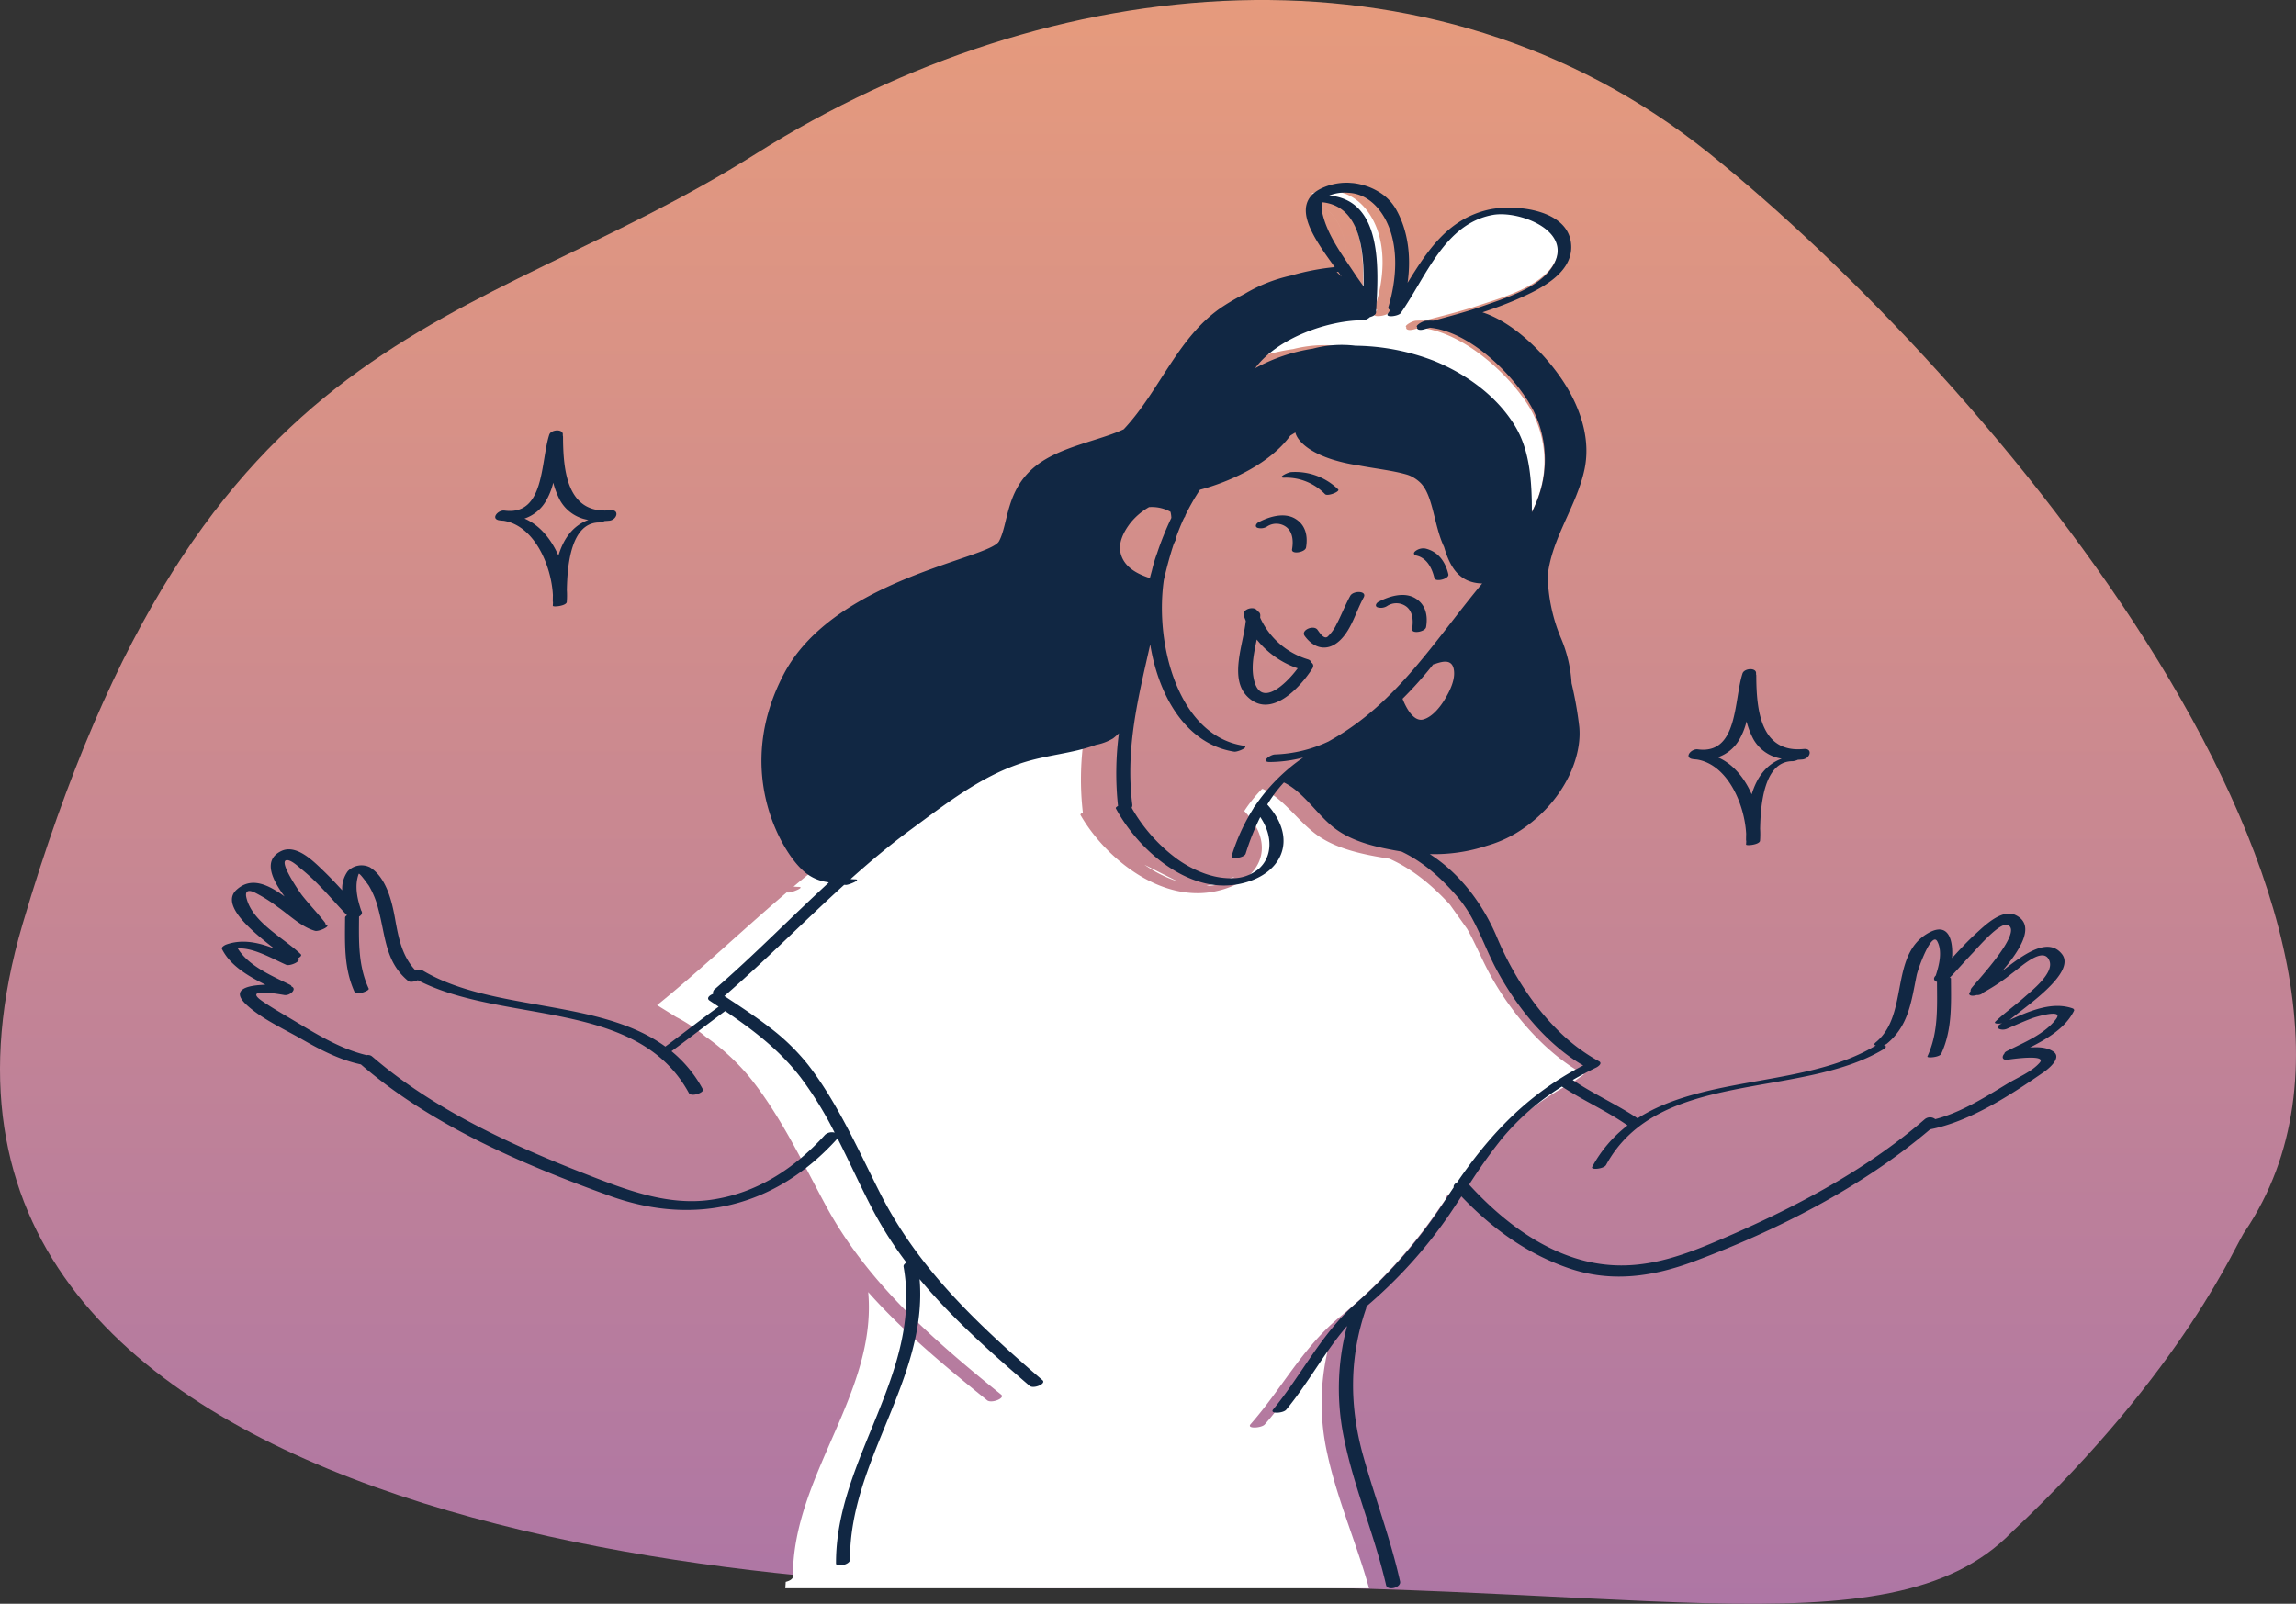 <svg xmlns="http://www.w3.org/2000/svg" xmlns:xlink="http://www.w3.org/1999/xlink" width="565.232" height="394.931" viewBox="0 0 565.232 394.931">
  <rect x="0" y="0" width="565.232" height="394.931" fill="#333333" stroke="none"/>
  <defs>
    <linearGradient id="linear-gradient" x1="0.5" x2="0.5" y2="1" gradientUnits="objectBoundingBox">
      <stop offset="0" stop-color="#e89c7b"/>
      <stop offset="1" stop-color="#ac75a6"/>
    </linearGradient>
  </defs>
  <path id="blob" d="M634.242,422c-1.983,2.32-14.379,33.561-57.411,74.09-30.712,31.5-96.325,10.643-222.34,13.7C273.459,511.754,42.91,496.156,87.124,346.322S195.74,201.953,267.862,156.548s165.86-54.964,234.41,0S684.74,346.72,634.243,422Z" transform="translate(-81.543 -118.825)" fill="url(#linear-gradient)"/>
  <path id="color_x5F_2" d="M369.015,159.286a4.038,4.038,0,0,1,.1-2.534c9.909,1.038,11.143,11.889,10.906,21.009-.779-1.074-1.579-2.071-2.17-2.916C374.468,170.022,370.352,165.03,369.015,159.286Zm10.547-6.919a16.607,16.607,0,0,1,4.941,2.025A7.519,7.519,0,0,0,379.562,152.367Zm-1.727,40.193a63.247,63.247,0,0,1,20.985,3.8c8.616,3.291,16.793,8.843,21.622,16.388,3.929,6.138,4.394,13.978,4.385,21.381a29.857,29.857,0,0,0,1.939-4.357,25.984,25.984,0,0,0-1.552-21.057c-4.564-8.328-16.6-19.623-27.541-20.64l-1.552.407c-1.359.358-2.022-.046-1.817-.542-.668-.343,1.425-1.553,2.382-1.611a18.935,18.935,0,0,1,1.957-.011c4.617-1.184,9.239-2.34,13.754-3.844,5.931-1.976,14.527-4.448,18.012-9.82,5.687-8.757-9.011-13.894-15.931-12.741-12.871,2.141-17.836,15.528-24.558,24.507-.591.789-4.272,1.239-3.417.1.211-.281.414-.573.622-.859a.614.614,0,0,1-.469-.83c2.113-6.56,2.808-14.768-.453-21.121-1.984-3.865-5.459-7.13-10.326-7.32a11.557,11.557,0,0,0-5,.69c14.32,1.173,13.155,18.514,12.45,29.226-.035.536-.809.928-1.642,1.13a3.173,3.173,0,0,1-1.863.778c-9.066-.013-22.734,4.369-28.673,11.974a48.476,48.476,0,0,1,15.3-4.871A31.854,31.854,0,0,1,377.835,192.56Zm54.522,171.422a48.289,48.289,0,0,0,8.271,6.06l.578-.418Zm-16.978-15.8c-2.256-3.965-3.881-8.14-6.082-12.044l-4.279-6.028c-4.224-4.584-9.057-8.708-14.913-11.3-.177-.025-.353-.049-.528-.076-5.775-.945-12.159-2.222-16.98-5.556-4.859-3.362-8.281-9.042-13.677-11.565l-.206.084a35.161,35.161,0,0,0-4.309,5.386c8.417,8.739,3.871,17.793-7.708,19.879-13.47,2.426-26.733-8.655-32.608-18.906-.1-.17.161-.4.577-.623a71.382,71.382,0,0,1,.238-18.136,17.628,17.628,0,0,1-1.569,1.286,14.63,14.63,0,0,1-4.531,1.6c-6.417,2.22-13.26,2.484-20.108,4.644-10.906,3.444-19.964,10.145-29.129,16.457-5.619,3.871-10.942,8.056-16.118,12.4.4.034.8.059,1.218.069,1.822.04-1.661,1.409-2.424,1.392-.163,0-.328-.014-.492-.02-10.713,9.107-20.867,18.815-31.815,27.693a.985.985,0,0,1-.087.058c1.562.967,3.126,1.931,4.679,2.907a39.561,39.561,0,0,1,7.266,4.852,55.284,55.284,0,0,1,10.379,9.439c7.817,9.462,13.4,21.362,19.138,32.006,10.265,19.044,26.237,32.956,43.238,46.7,1.1.887-2.391,2.257-3.447,1.4-10.338-8.356-20.611-16.862-29.273-26.638,2.228,24.893-18.621,45.213-18.53,70.023,0,.637-.875,1.116-1.778,1.325l-.1,1.579h143.7c-3.068-11.1-7.813-21.783-10.25-33.019a56.942,56.942,0,0,1,.191-26.01l.036-1.605c-5.708,6.393-9.95,13.825-15.662,20.31-.773.875-4.527,1.119-3.47-.082,7.619-8.649,12.745-18.78,21.824-26.293a126.8,126.8,0,0,0,24.181-26.212q1.021-1.49,2.059-2.932c-.114-.486.3-.94.9-1.237,8.4-11.486,17.632-20.772,30.591-27.664.894-.647,1.736-1.254,2.481-1.791C428.371,366.534,420.557,357.285,415.379,348.181Zm-70.3-22.7a11.428,11.428,0,0,0,6.945-2.238A47.267,47.267,0,0,1,345.076,325.485ZM329.84,320.3a30.437,30.437,0,0,0,8.1,4.088Zm48.011-145.451c.592.845,1.391,1.842,2.17,2.916.238-9.119-1-19.971-10.906-21.008a4.014,4.014,0,0,0-.1,2.532C370.352,165.03,374.468,170.022,377.851,174.847Zm1.711-22.48a16.607,16.607,0,0,1,4.941,2.025A7.519,7.519,0,0,0,379.562,152.367Zm-1.727,40.193a63.247,63.247,0,0,1,20.985,3.8c8.616,3.291,16.793,8.843,21.622,16.388,3.929,6.138,4.394,13.978,4.385,21.381a29.857,29.857,0,0,0,1.939-4.357,25.984,25.984,0,0,0-1.552-21.057c-4.564-8.328-16.6-19.623-27.541-20.64l-1.552.407c-1.359.358-2.022-.046-1.817-.542-.668-.343,1.425-1.553,2.382-1.611a18.935,18.935,0,0,1,1.957-.011c4.617-1.184,9.239-2.34,13.754-3.844,5.931-1.976,14.527-4.448,18.012-9.82,5.687-8.757-9.011-13.894-15.931-12.741-12.871,2.141-17.836,15.528-24.558,24.507-.591.789-4.272,1.239-3.417.1.211-.281.414-.573.622-.859a.614.614,0,0,1-.469-.83c2.113-6.56,2.808-14.768-.453-21.121-1.984-3.865-5.459-7.13-10.326-7.32a11.557,11.557,0,0,0-5,.69c14.32,1.173,13.155,18.514,12.45,29.226-.035.536-.809.928-1.642,1.13a3.173,3.173,0,0,1-1.863.778c-9.066-.013-22.734,4.369-28.673,11.974a48.476,48.476,0,0,1,15.3-4.871A31.854,31.854,0,0,1,377.835,192.56Zm54.522,171.422a48.289,48.289,0,0,0,8.271,6.06l.578-.418Zm-16.978-15.8c-2.256-3.965-3.881-8.14-6.082-12.044l-4.279-6.028c-4.224-4.584-9.057-8.708-14.913-11.3-.177-.025-.353-.049-.528-.076-5.775-.945-12.159-2.222-16.98-5.556-4.859-3.362-8.281-9.042-13.677-11.565l-.206.084a35.161,35.161,0,0,0-4.309,5.386c8.417,8.739,3.871,17.793-7.708,19.879-13.47,2.426-26.733-8.655-32.608-18.906-.1-.17.161-.4.577-.623a71.382,71.382,0,0,1,.238-18.136,17.628,17.628,0,0,1-1.569,1.286,14.63,14.63,0,0,1-4.531,1.6c-6.417,2.22-13.26,2.484-20.108,4.644-10.906,3.444-19.964,10.145-29.129,16.457-5.619,3.871-10.942,8.056-16.118,12.4.4.034.8.059,1.218.069,1.822.04-1.661,1.409-2.424,1.392-.163,0-.328-.014-.492-.02-10.713,9.107-20.867,18.815-31.815,27.693a.985.985,0,0,1-.087.058c1.562.967,3.126,1.931,4.679,2.907a39.561,39.561,0,0,1,7.266,4.852,55.284,55.284,0,0,1,10.379,9.439c7.817,9.462,13.4,21.362,19.138,32.006,10.265,19.044,26.237,32.956,43.238,46.7,1.1.887-2.391,2.257-3.447,1.4-10.338-8.356-20.611-16.862-29.273-26.638,2.228,24.893-18.621,45.213-18.53,70.023,0,.637-.875,1.116-1.778,1.325l-.1,1.579h143.7c-3.068-11.1-7.813-21.783-10.25-33.019a56.942,56.942,0,0,1,.191-26.01l.036-1.605c-5.708,6.393-9.95,13.825-15.662,20.31-.773.875-4.527,1.119-3.47-.082,7.619-8.649,12.745-18.78,21.824-26.293a126.8,126.8,0,0,0,24.181-26.212q1.021-1.49,2.059-2.932c-.114-.486.3-.94.9-1.237,8.4-11.486,17.632-20.772,30.591-27.664.894-.647,1.736-1.254,2.481-1.791C428.371,366.534,420.557,357.285,415.379,348.181Zm-70.3-22.7a11.428,11.428,0,0,0,6.945-2.238A47.267,47.267,0,0,1,345.076,325.485ZM329.84,320.3a30.437,30.437,0,0,0,8.1,4.088Z" transform="translate(-48.089 -107.362)" fill="#fff"/>
  <path id="color_x5F_1" d="M173.614,234.989c.02.007.036.018.057.024l.021.007a2.051,2.051,0,0,0,.214.044,1.59,1.59,0,0,0,.168.034c.347.046.691.078,1.033.1,7.515,1.243,11.7,10.931,12.1,18.3q-.023.809-.026,1.608a.14.14,0,0,0,.049.1c-.009.311-.024.617-.049.911-.034.406,3.359.067,3.441-.922a20.311,20.311,0,0,0,.02-2.926c.114-6.012.955-16.714,8.042-16.651a4.448,4.448,0,0,0,1.27-.359c.375-.018.75-.039,1.12-.076,1.942-.192,2.635-2.806.291-2.573-10.745,1.066-11.629-9.937-11.667-18.067a1.143,1.143,0,0,0-.071-.39c.331-1.658-2.875-1.486-3.312-.159-2.162,6.574-1.049,20.026-11.019,18.7C173.794,232.5,172.058,234.443,173.614,234.989Zm11.879-4.663a16.653,16.653,0,0,0,1.8-4.508,20.133,20.133,0,0,0,1.635,4.28,9.654,9.654,0,0,0,7.019,4.893c-3.947,1.452-6.167,4.774-7.384,8.78-1.762-4.021-4.591-7.511-8.355-9.115A9.654,9.654,0,0,0,185.494,230.326ZM467.379,293.78c.017.006.027.013.046.019l.036.013c.059.019.133.027.2.042s.109.027.173.036c.349.046.694.078,1.037.106,7.511,1.246,11.7,10.931,12.092,18.294-.015.54-.025,1.076-.025,1.608a.142.142,0,0,0,.049.1c-.009.309-.025.615-.049.911-.033.406,3.359.067,3.441-.922a20.482,20.482,0,0,0,.021-2.926c.115-6.013.955-16.715,8.042-16.651a4.418,4.418,0,0,0,1.27-.36c.373-.017.75-.038,1.119-.075,1.943-.192,2.636-2.806.29-2.573-10.745,1.064-11.627-9.937-11.664-18.067a1.13,1.13,0,0,0-.072-.388c.331-1.658-2.876-1.487-3.313-.16-2.16,6.574-1.049,20.025-11.018,18.7C467.558,291.291,465.821,293.234,467.379,293.78Zm11.879-4.664a16.613,16.613,0,0,0,1.8-4.507,20.247,20.247,0,0,0,1.635,4.281,9.659,9.659,0,0,0,7.019,4.893c-3.947,1.452-6.167,4.773-7.385,8.778-1.76-4.02-4.589-7.511-8.352-9.115A9.652,9.652,0,0,0,479.258,289.116ZM374.122,271.66c.485-.752.243-1.291-.271-1.583-.025-.305-.257-.577-.791-.751a18.873,18.873,0,0,1-11.739-10.265c.011-.178.025-.356.03-.533a1.038,1.038,0,0,0-.669-1.038c-.652-1.491-3.912-.561-3.393,1.025.146.453.316.893.494,1.329-.588,5.814-4.184,14.208.46,18.721C363.947,284.106,371.1,276.327,374.122,271.66Zm-3.564-.122c-2.866,3.881-9.521,10.319-10.9,2.112-.5-3,.176-6.113.821-9.2A21.946,21.946,0,0,0,370.558,271.537Zm9.569-10.854c1.213-2.288,2.117-4.729,3.371-6.992.742-1.34,4.241-1.3,3.294.409-1.873,3.383-2.9,7.7-5.735,10.464-2.992,2.918-6.391,2.271-8.772-1-1.061-1.454,2.214-2.8,3.147-1.524.545.748,1.624,2.451,2.507,1.69A10.326,10.326,0,0,0,380.127,260.683Zm-19.215-25.121c2.578-1.354,6.284-2.518,9.033-.875,2.59,1.545,3.156,4.293,2.667,7.114-.2,1.177-3.677,1.772-3.441.429.32-1.841.248-4.1-1.313-5.412a4.111,4.111,0,0,0-4.806-.228,2.864,2.864,0,0,1-2.438.322C359.893,236.567,360.418,235.822,360.912,235.562Zm29.552,19.589c2.578-1.354,6.284-2.518,9.033-.877,2.59,1.547,3.156,4.294,2.667,7.116-.2,1.177-3.677,1.772-3.441.429.32-1.841.248-4.1-1.313-5.412a4.111,4.111,0,0,0-4.806-.228,2.864,2.864,0,0,1-2.438.322C389.445,256.155,389.97,255.41,390.464,255.151Zm-21.5-31.937a15.138,15.138,0,0,1,11.564,4.259c.524.552-2.642,1.8-3.242,1.168a13.349,13.349,0,0,0-9.818-4.057C365.2,224.721,368.068,223.266,368.965,223.214Zm30.556,19.47a3.188,3.188,0,0,1,2.434-.652c3.217.742,4.974,3.258,5.7,6.353.265,1.123-3.187,2.009-3.441.922-.56-2.372-1.807-4.927-4.4-5.526C399.149,243.627,398.945,243.157,399.521,242.684Zm161.821,112.6c-5.1-1.8-10.716.693-15.54,2.856,3.286-2.872,16.606-11.559,12.9-16.241-3.457-4.372-9.552.163-14.689,4.183,4.126-4.867,8.507-11.269,3.266-13.786-3.363-1.617-7.67,2.655-9.823,4.621-2.054,1.876-3.936,3.913-5.8,5.961.308-4.53-.9-9.291-6.366-5.85-8.924,5.618-4.31,19.952-12.411,26.6-.558.457-.4.7.048.8a1.715,1.715,0,0,0-.3.132c-16.793,10.049-41.849,7.185-58.394,17.787-5.135-3.449-10.85-5.96-15.965-9.44,1.88-1.087,3.8-2.113,5.771-3.064.518-.248,1.633-1.047.687-1.554-.645-.345-1.277-.718-1.905-1.1a44.925,44.925,0,0,1-7.648-5.979c-6.815-6.561-12.1-15.2-15.555-23.437-3.424-8.156-9.039-15.676-16.539-20.494a41.2,41.2,0,0,0,14.072-2.061,30.135,30.135,0,0,0,9.278-4.471c9.993-7.128,14.148-17.474,13.457-24.773a91.5,91.5,0,0,0-1.9-10.766,33.211,33.211,0,0,0-2.6-11.077,41.611,41.611,0,0,1-3.277-15.45c1.026-9.345,7.125-17.042,9.054-26.117,1.426-6.707-.518-13.5-3.8-19.337-4.107-7.3-12.729-16.582-21.319-19.357,2.844-.935,5.657-1.964,8.42-3.16,5.252-2.274,13.429-6.128,13.439-12.859.014-9.5-14.185-10.763-20.679-9.181-9.747,2.373-14.733,10.03-19.608,17.932.891-6.2.22-12.726-2.882-18.169a11.816,11.816,0,0,0-3.812-3.984,14.863,14.863,0,0,0-4.569-2,14.521,14.521,0,0,0-10.419,1.127c-7.15,3.959-1.488,11.934,3.753,19.16a58.873,58.873,0,0,0-10.8,2.086,38.388,38.388,0,0,0-11.447,4.541c-1.769.908-3.473,1.886-5.089,2.931-11.15,7.2-15.7,20.922-24.613,30.37-6.011,2.837-15.562,4.233-21.593,8.989-7.529,5.94-6.737,14.2-9.113,18.586s-40.628,9.185-52.983,32.72-.731,43.153,4.278,47.935a11,11,0,0,0,6.525,3.294c.093.03.179.068.273.1-9.4,8.637-18.331,17.84-27.952,26.162a1.207,1.207,0,0,0-.536,1.257c-.959.372-1.7,1.1-.851,1.661.751.5,1.491.992,2.231,1.487-4.433,3.2-8.73,6.578-13.129,9.821-16.33-11.889-42.585-8.46-59.787-18.756a2.356,2.356,0,0,0-1.694.048c-3.3-3.492-4.19-7.881-5.045-12.686-.78-4.386-2.144-10.2-6.206-12.751a4.676,4.676,0,0,0-5.466.986,7.249,7.249,0,0,0-1.349,4.678c-1.517-1.648-3.047-3.283-4.669-4.838-2.37-2.272-6.619-6.614-10.333-4.83-4.521,2.173-2.389,6.877.81,11.188-4.05-2.944-8.231-4.967-11.851-1.619-4.091,3.785,4.111,10.4,9.275,14.426-3.819-1.461-7.806-2.376-11.775-.973-.291.1-1.294.622-1.058,1.1,2.025,4.117,6.493,6.692,10.709,8.806-4.4.115-8.822,1.121-4.587,5.012,3.756,3.451,9.2,5.908,13.611,8.439,4.527,2.6,9.338,5.078,14.481,6.17.017.017.026.031.044.048,17.307,14.968,39.893,24.634,61.215,32.323,21.026,7.581,40.854,2.644,55.893-13.951a1.777,1.777,0,0,0,.17-.224c3.045,6,5.814,12.185,8.836,17.91a93.372,93.372,0,0,0,8.14,12.7c-.467.26-.786.613-.716,1.007,4.68,26.3-16.72,47.285-16.631,73.057,0,.52.914.6,1.8.384.835-.206,1.646-.677,1.644-1.308-.084-24.475,19.194-44.521,17.135-69.078,8.008,9.645,17.509,18.035,27.068,26.279.975.841,4.2-.511,3.187-1.385-15.721-13.558-30.49-27.283-39.982-46.07-5.3-10.5-10.469-22.239-17.7-31.575a52.484,52.484,0,0,0-9.6-9.312c-2.172-1.676-4.427-3.251-6.719-4.786-1.436-.965-2.882-1.914-4.326-2.868.026-.021.055-.036.081-.057,10.123-8.76,19.513-18.337,29.419-27.32.152.006.3.015.455.019.7.017,3.926-1.335,2.242-1.373-.384-.008-.758-.031-1.126-.068,4.786-4.282,9.708-8.414,14.9-12.232,8.476-6.227,16.852-12.838,26.935-16.235,6.332-2.134,12.66-2.392,18.593-4.583a12.916,12.916,0,0,0,4.19-1.579,16.615,16.615,0,0,0,1.45-1.268,75.076,75.076,0,0,0-.22,17.89c-.385.216-.624.447-.533.615,5.434,10.112,17.7,21.044,30.151,18.65,10.707-2.056,14.911-10.991,7.128-19.611a34.354,34.354,0,0,1,3.984-5.312c.037-.042.071-.086.108-.126.026.015.056.027.082.042,4.988,2.49,8.153,8.093,12.647,11.41,4.457,3.291,10.361,4.55,15.7,5.48.162.027.325.05.488.076,5.417,2.553,9.885,6.624,13.791,11.145.015.018.03.036.048.053a31.316,31.316,0,0,1,3.908,5.893c2.037,3.851,3.539,7.97,5.624,11.882,4.787,8.982,12.012,18.1,20.922,23.437.157.094.317.178.473.272q-1.413.727-2.767,1.5c-11.983,6.8-20.517,15.961-28.287,27.293-.56.292-.941.74-.835,1.22-.638.949-1.272,1.91-1.9,2.891a122.61,122.61,0,0,1-22.36,25.86c-8.4,7.41-13.137,17.4-20.18,25.938-.978,1.183,2.5.944,3.209.08,5.282-6.4,9.2-13.73,14.483-20.037.165-.2.33-.393.5-.588q-.289,1.087-.535,2.173a59.839,59.839,0,0,0-.177,25.66c2.252,11.085,6.642,21.621,9.478,32.573.292,1.132.587,2.263.842,3.406.341,1.519,3.787.621,3.441-.922-2.347-10.489-6.162-20.517-9.06-30.848-3.421-12.2-3.482-24.215.662-36.238a1.191,1.191,0,0,0,.062-.582c.014-.012.025-.025.04-.037a115.563,115.563,0,0,0,20.06-22.076c1.136-1.661,2.239-3.342,3.335-5.023,7.473,7.859,16.224,14.223,26.6,17.745,10.424,3.541,20.59,2.024,30.662-1.737,20.477-7.648,41.4-18.275,58.154-32.537.036-.006.064,0,.1-.007,9.812-1.955,19.7-8.441,27.834-14.053,1.14-.786,4.555-3.523,2.415-5.044-1.513-1.077-3.678-1.206-5.816-1.019,4.294-2.179,8.784-4.832,10.864-9.063C561.8,355.612,561.537,355.353,561.342,355.284ZM376.693,156.771c9.162,1.024,10.3,11.728,10.084,20.726-.72-1.06-1.46-2.043-2.006-2.877-3.129-4.76-6.934-9.685-8.171-15.352A4.217,4.217,0,0,1,376.693,156.771ZM335.94,243.218a33.376,33.376,0,0,0-1.257,4.195c-.173.636-.349,1.266-.511,1.91-3.11-1.025-6.3-2.651-7.183-6.051-.7-2.706.826-5.518,2.426-7.579a16.24,16.24,0,0,1,4.55-3.852,9.549,9.549,0,0,1,5.278,1.148,7.156,7.156,0,0,1,.213,1.5A75.127,75.127,0,0,0,335.94,243.218Zm68,27.333a2.564,2.564,0,0,0,.5-.118c2.014-.7,4.143-1.13,4.566,1.461.4,2.441-.992,5.21-2.2,7.229-1.19,2-3.134,4.4-5.327,5-2.425.669-4.322-3.043-5.1-5.1A94.4,94.4,0,0,0,403.942,270.551Zm-11.448-108.9c3.014,6.269,2.371,14.364.419,20.836a.612.612,0,0,0,.434.82c-.192.28-.38.569-.574.847-.791,1.126,2.612.682,3.159-.1,6.215-8.858,10.809-22.062,22.708-24.178,6.4-1.137,19.99,3.932,14.731,12.569-3.225,5.3-11.171,7.742-16.656,9.689-4.174,1.484-8.449,2.624-12.718,3.791a16.7,16.7,0,0,0-1.809.012c-.884.057-2.819,1.251-2.2,1.589-.19.489.423.887,1.68.533l1.435-.4c10.119,1,21.246,12.148,25.467,20.363A27.174,27.174,0,0,1,430,228.8a30.6,30.6,0,0,1-1.791,4.3c.007-7.3-.423-15.037-4.056-21.093-4.465-7.445-12.027-12.92-19.994-16.168a55.23,55.23,0,0,0-19.4-3.743,27.8,27.8,0,0,0-10.53.734,42.858,42.858,0,0,0-14.143,4.805c5.492-7.5,18.132-11.826,26.513-11.812a2.824,2.824,0,0,0,1.724-.767c.769-.2,1.486-.587,1.517-1.114.652-10.568,1.73-27.676-11.512-28.832a10.052,10.052,0,0,1,4.623-.682C387.447,154.615,390.66,157.835,392.494,161.648Zm-11.1,13.444-1.239-1.163c.125-.006.259-.024.384-.026Q380.969,174.5,381.39,175.092Zm-133.261,197.1a89.413,89.413,0,0,1,8.434,13.679,2.526,2.526,0,0,0-2.351.526c-7.562,8.343-16.816,14.419-28.118,16.017-10.741,1.519-20.928-2.49-30.732-6.309-18.331-7.139-37.334-15.849-52.385-28.755-.057-.05-.118-.1-.173-.146s-.107-.087-.158-.132a1.58,1.58,0,0,0-1.314-.283c-6.4-1.518-12.233-5.116-17.818-8.471-2.627-1.579-5.322-3.084-7.845-4.824-4.868-3.356,3.64-1.8,5.425-1.508,1.395.227,3.219-1.524,1.74-2.11,0-.146-.09-.285-.325-.4-4.353-2.179-10.2-4.577-12.871-8.956,3.846-.276,8.75,2.655,11.9,4.02.947.412,4.019-.963,2.806-1.568.66-.314,1.1-.734.777-1.045-4.2-4.023-11.984-7.874-13.377-13.959-.415-1.81.681-1.848,1.9-1.306a37.3,37.3,0,0,1,5.88,3.678c2.761,1.921,5.81,4.925,9.127,5.836.91.249,4-1.163,2.786-1.5-.061-.017-.122-.04-.183-.059a1.048,1.048,0,0,0-.234-.567c-1.775-2.277-3.793-4.357-5.582-6.629-.44-.56-5.846-8.327-3.83-8.637,1.125-.173,2.94,1.6,3.731,2.229a51.078,51.078,0,0,1,4.641,4.3c2.248,2.28,4.309,4.73,6.53,7.033-.279.16-.466.352-.467.569-.033,6.346-.344,12.512,2.376,18.413.369.8,3.69-.384,3.441-.921-2.623-5.691-2.427-11.63-2.381-17.737.622-.368.962-.93.53-1.481-.976-2.9-1.694-6.056-.624-9.023.166-.46,2.43,2.814,2.491,2.868a21.243,21.243,0,0,1,2.354,5.811c1.793,6.6,1.656,13,7.366,17.688.445.367,1.534.163,2.349-.2,20.959,10.842,54.037,4.455,66.736,27.786.577,1.062,3.879-.12,3.441-.921a31.326,31.326,0,0,0-7.723-9.38c4.454-3.235,8.781-6.639,13.224-9.887C236.508,360.6,242.889,365.427,248.128,372.193Zm106.335-48.965a18.166,18.166,0,0,1-4.944-.594c-.555-.139-1.106-.305-1.652-.492a27.506,27.506,0,0,1-7.493-4.032,40.418,40.418,0,0,1-10.7-12.249,1.176,1.176,0,0,0,.167-.754c-1.738-13.933,1.467-26.348,4.412-39.446,2.038,12.68,8.835,24.551,20.677,26.4.8.124,3.986-1.212,2.211-1.488C341.3,288.1,335.312,265.873,337.607,249.8c.682-2.977,1.454-5.915,2.422-8.819.158-.354.316-.708.486-1.041a.138.138,0,0,0-.052-.191c.561-1.583,1.169-3.16,1.875-4.727.094-.207.2-.4.3-.609a.831.831,0,0,0,.268-.544,53.469,53.469,0,0,1,3.6-6.31c7.61-2.019,17.322-6.523,22.246-13.34.807-.507,1.243-.754,1.243-.754s.5,3.822,8.909,6.594a41.378,41.378,0,0,0,6.517,1.492c4.146.8,8.463,1.263,11.89,2.245a8.279,8.279,0,0,1,.856.3,8.8,8.8,0,0,1,2.713,1.857c3.068,3.191,3.216,10.461,5.725,15.708,1.421,4.868,3.647,8.835,9.373,8.984-11.673,13.994-20.85,29.3-37.133,38.5-.238.134-.462.272-.7.406a33.486,33.486,0,0,1-13.116,3.193c-1.232-.008-3.687,1.85-1.361,1.865a33.553,33.553,0,0,0,8.242-1.1,45.094,45.094,0,0,0-11.972,12.1.565.565,0,0,0-.233.352,48.382,48.382,0,0,0-5.382,11.717c-.322,1.023,3.093.546,3.425-.5a60.853,60.853,0,0,1,3.6-9.022c3.291,4.876,2.859,10-.468,12.839A10.088,10.088,0,0,1,354.463,323.228Zm202.838,34.6c-2.754,3.75-8.01,5.881-12.053,7.9-.516.258-.708.476-.691.651-.707.757-.663,1.776.959,1.51.839-.138,9.55-1.379,7.717.739-1.983,2.29-5.435,3.649-8,5.207-5.548,3.372-11.361,7.054-17.716,8.718a2.049,2.049,0,0,0-2.567,0c-15.042,13.061-33.44,22.521-51.695,30.236-10.594,4.48-20.544,7.554-32.074,4.647-11.161-2.814-20.792-10.406-28.423-18.764a130.584,130.584,0,0,1,8.029-11.278,60.948,60.948,0,0,1,14.816-12.87c5.179,3.426,10.922,5.937,16.029,9.481a.823.823,0,0,0,.148.072,32.1,32.1,0,0,0-8.732,10.246c-.432.8,2.888.5,3.426-.494,12.859-23.627,47.726-16.18,68.228-28.447.979-.586.728-.936.107-1.07a2.14,2.14,0,0,0,.769-.322c5.387-4.421,6.031-10.384,7.351-16.838.342-1.67,3.711-11,5.1-8.356,1.285,2.44.459,5.792-.386,8.384a.212.212,0,0,0-.029.03c-.727.742-.36,1.295.344,1.548a.365.365,0,0,0-.017.071c.031,6.284.348,12.413-2.351,18.264-.221.479,2.995.228,3.39-.625,2.742-5.949,2.435-12.158,2.4-18.561,0-.09-.114-.147-.293-.177,1.934-2.025,3.769-4.146,5.709-6.167,1.113-1.162,6.556-7.553,8.517-6.827,4.031,1.492-7.414,13.674-8.793,15.444a1.178,1.178,0,0,0-.31.928c-.779.615-.225,1.355,1.358.921.039-.011.076-.027.115-.039a2.124,2.124,0,0,0,1.73-.663,46.466,46.466,0,0,0,6.921-4.623c2.154-1.53,7.931-7.08,9.326-3.041,1.037,3-4.408,7.251-6.218,8.868-2.306,2.059-4.872,3.843-7.1,5.981-.558.533.561.617,1.638.442-.042.018-.084.036-.125.055-2.212.959-.17,1.932,1.325,1.284,2-.868,3.991-1.759,6.035-2.539C552.259,357.353,559.145,355.315,557.3,357.823Z" transform="translate(-51.092 -106.963)" fill="#112743"/>
</svg>
